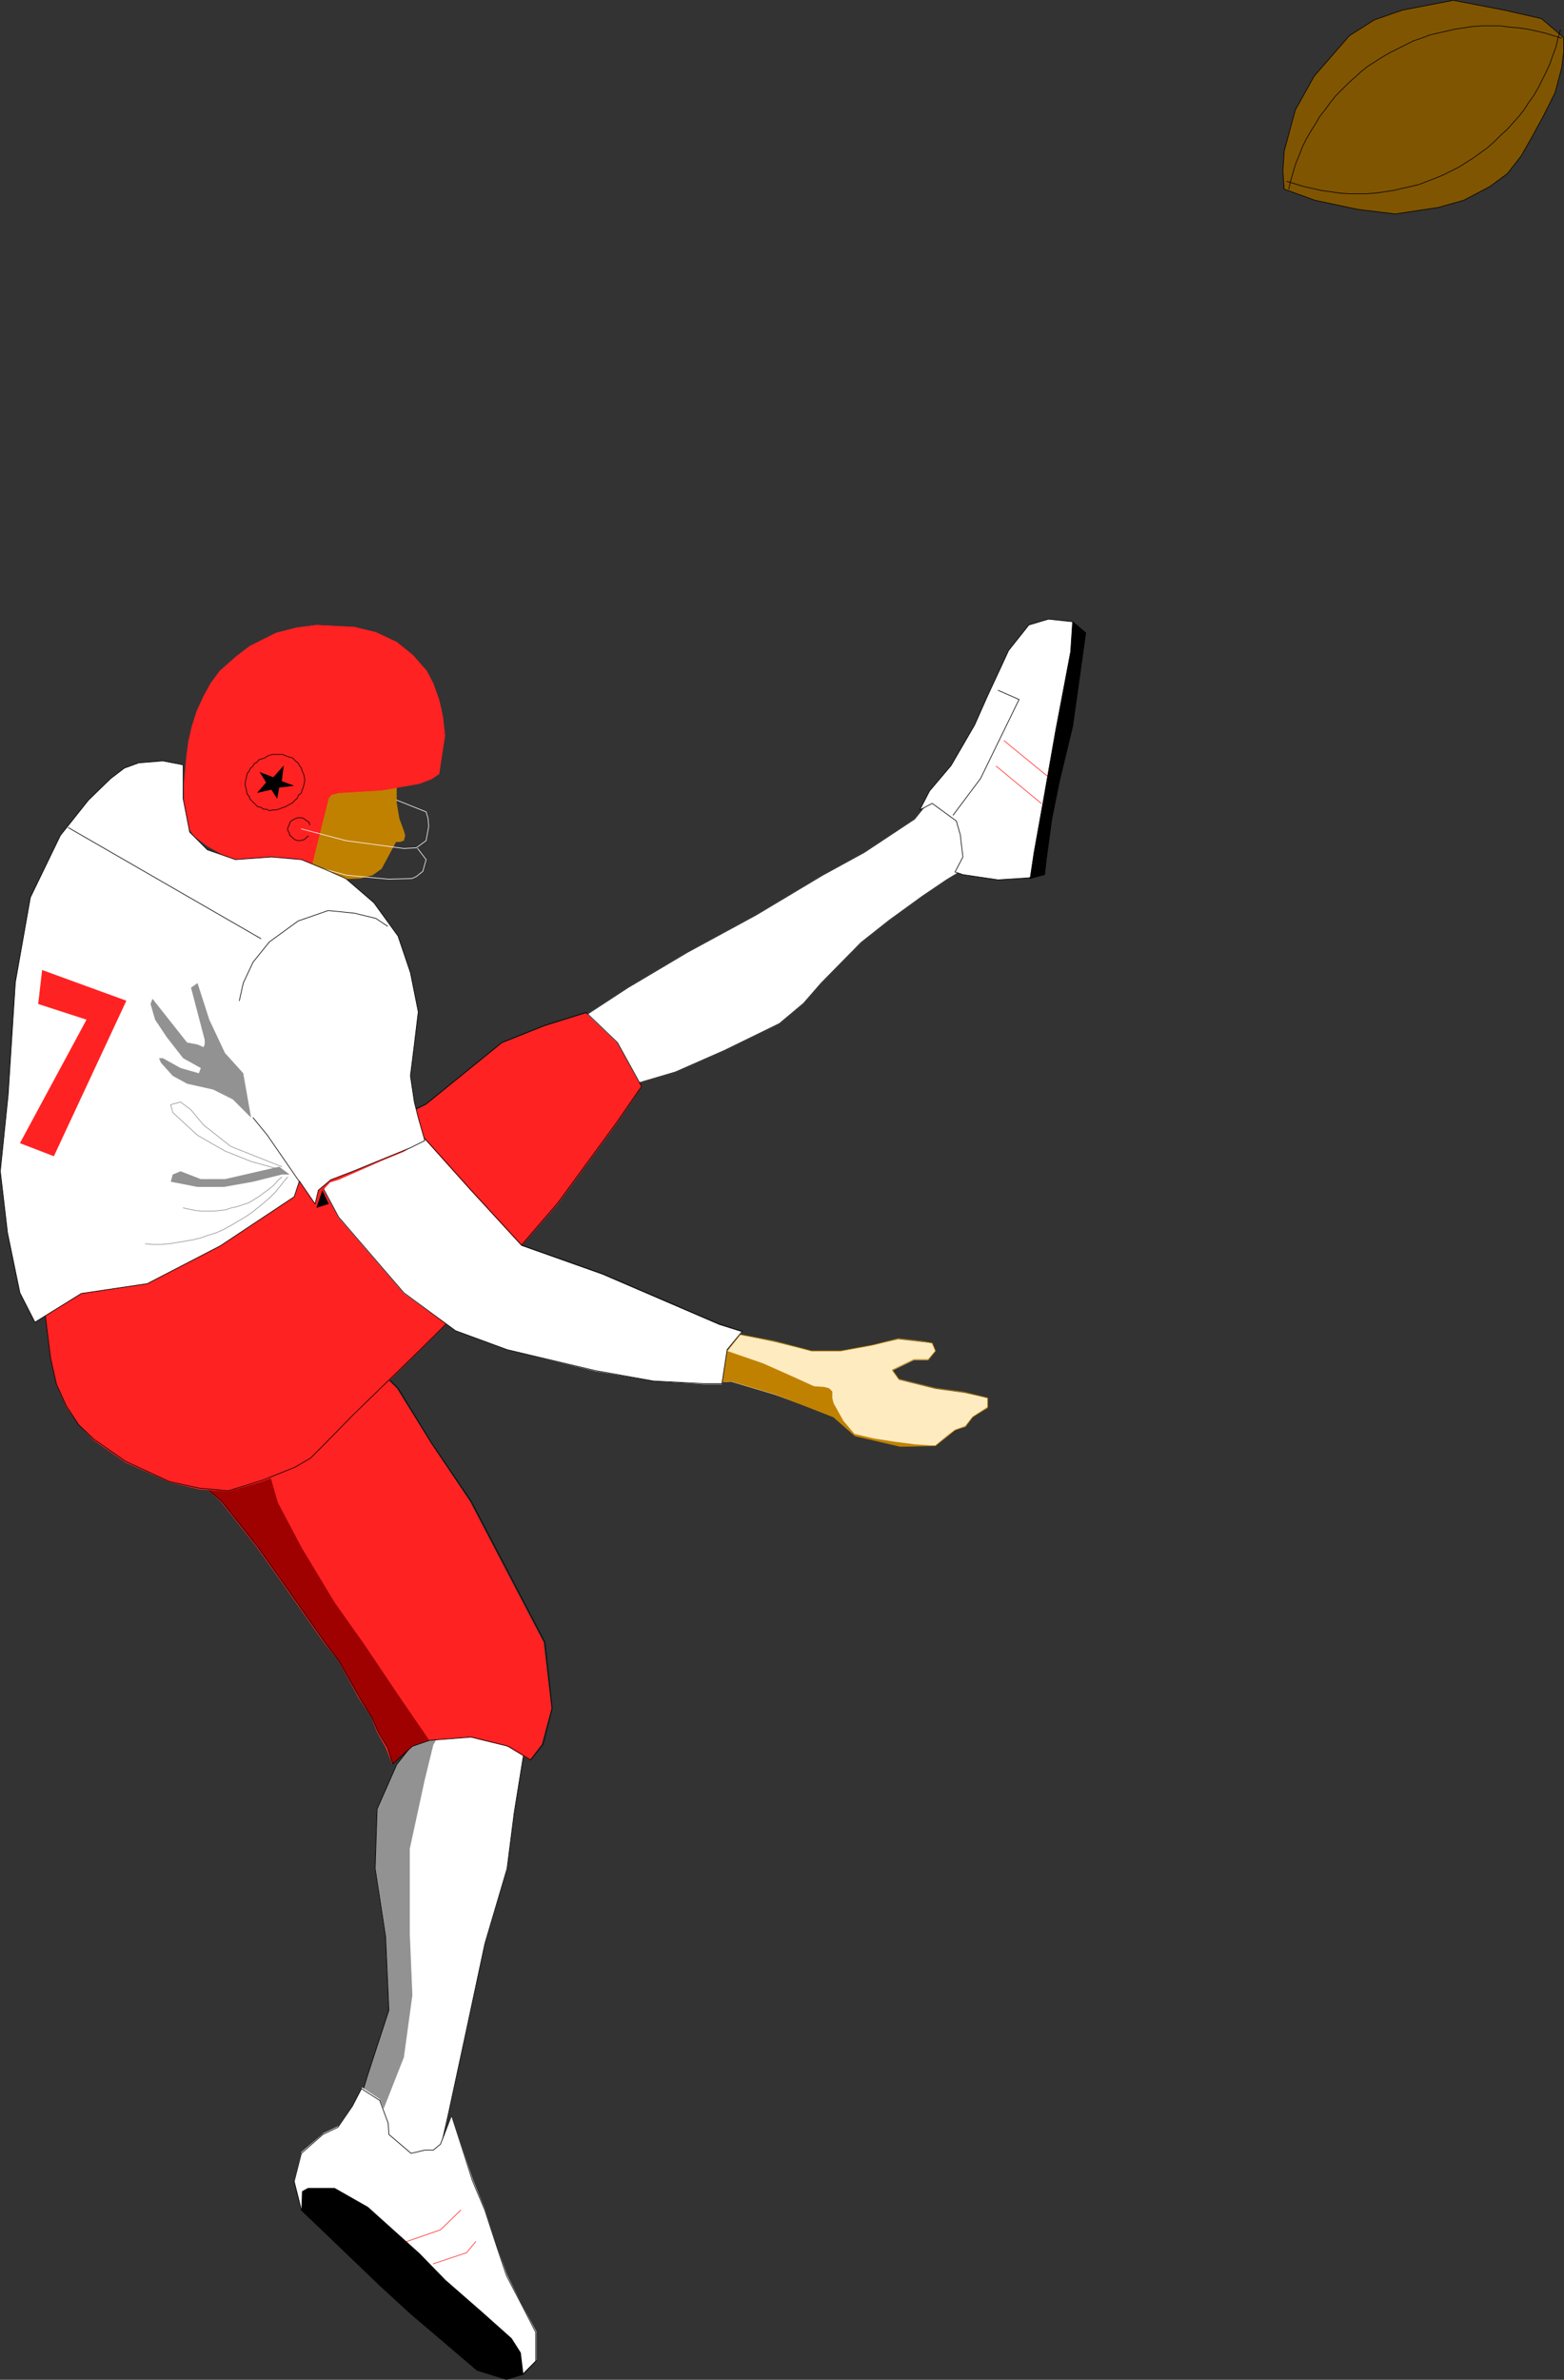 <?xml version="1.0" encoding="UTF-8" standalone="no"?>
<svg
   version="1.0"
   width="102.397mm"
   height="155.711mm"
   id="svg52"
   sodipodi:docname="Punter 2.wmf"
   xmlns:inkscape="http://www.inkscape.org/namespaces/inkscape"
   xmlns:sodipodi="http://sodipodi.sourceforge.net/DTD/sodipodi-0.dtd"
   xmlns="http://www.w3.org/2000/svg"
   xmlns:svg="http://www.w3.org/2000/svg">
  <rect width="100%" height="100%" fill="#333333" stroke="none"/>
  <sodipodi:namedview
     id="namedview52"
     pagecolor="#ffffff"
     bordercolor="#000000"
     borderopacity="0.25"
     inkscape:showpageshadow="2"
     inkscape:pageopacity="0.0"
     inkscape:pagecheckerboard="0"
     inkscape:deskcolor="#d1d1d1"
     inkscape:document-units="mm" />
  <defs
     id="defs1">
    <pattern
       id="WMFhbasepattern"
       patternUnits="userSpaceOnUse"
       width="6"
       height="6"
       x="0"
       y="0" />
  </defs>
  <path
     style="fill:#ffffff;fill-opacity:1;fill-rule:evenodd;stroke:none"
     d="m 103.661,429.59 -5.494,6.948 -4.848,10.988 -0.485,14.705 2.585,16.805 0.808,18.26 -5.333,16.159 -3.555,11.796 5.494,6.948 14.382,7.11 3.717,-16.321 4.525,-21.007 4.525,-21.168 5.494,-18.583 1.778,-13.897 2.262,-14.058 1.293,-7.11 -19.876,-2.262 z"
     id="path1" />
  <path
     style="fill:#929292;fill-opacity:1;fill-rule:evenodd;stroke:none"
     d="m 103.661,429.428 -5.494,6.948 -4.848,10.988 -0.485,14.705 2.585,16.805 0.808,18.26 -5.333,16.321 -3.555,11.796 6.625,-1.293 5.979,-15.19 2.101,-15.351 -0.646,-15.351 v -20.845 l 3.717,-17.129 2.101,-8.564 3.717,-6.625 z"
     id="path2" />
  <path
     style="fill:none;stroke:#000000;stroke-width:0.162px;stroke-linecap:round;stroke-linejoin:round;stroke-miterlimit:4;stroke-dasharray:none;stroke-opacity:1"
     d="m 103.661,429.428 -5.494,6.948 -4.848,10.988 -0.485,14.705 2.585,16.805 0.808,18.26 -5.333,16.321 -3.555,11.796 5.494,6.948 14.382,6.948 3.717,-16.321 4.525,-21.007 4.525,-21.168 5.494,-18.583 1.778,-13.897 2.262,-14.058 1.293,-6.948 -19.876,-2.262 -7.272,4.525"
     id="path3" />
  <path
     style="fill:#ff2222;fill-opacity:1;fill-rule:evenodd;stroke:none"
     d="m 49.205,366.569 5.333,4.686 9.049,11.473 7.433,10.503 9.049,12.927 3.717,4.686 5.009,9.211 3.07,4.686 1.454,3.717 2.101,3.717 1.616,4.04 4.848,-4.363 4.04,-1.454 10.342,-0.808 9.211,2.262 5.656,3.393 2.909,-3.878 2.424,-8.888 -1.939,-16.321 -7.272,-13.897 -10.988,-21.007 -9.534,-14.22 -8.564,-13.735 -7.272,-7.11 z"
     id="path4" />
  <path
     style="fill:#ffffff;fill-opacity:1;fill-rule:evenodd;stroke:none"
     d="m 89.603,516.203 4.363,2.909 2.262,5.656 v 2.747 l 5.656,4.686 3.232,-0.808 h 2.101 l 1.939,-1.454 2.585,-6.948 3.07,9.372 2.262,6.787 2.909,7.11 2.909,9.049 2.585,7.272 3.555,7.11 3.717,6.948 v 6.948 l -3.232,3.232 -4.04,1.454 -7.272,-2.424 -10.988,-9.211 -5.333,-4.686 -7.918,-7.11 -12.119,-11.635 -7.272,-6.948 -1.778,-6.948 1.778,-7.11 5.494,-4.686 3.717,-1.778 3.555,-5.171 z"
     id="path5" />
  <path
     style="fill:none;stroke:#000000;stroke-width:0.162px;stroke-linecap:round;stroke-linejoin:round;stroke-miterlimit:4;stroke-dasharray:none;stroke-opacity:1"
     d="m 89.441,516.526 4.525,2.909 2.101,5.656 0.162,2.747 5.494,4.686 3.393,-0.808 h 2.101 l 1.778,-1.454 2.747,-7.11 3.07,9.534 2.101,6.625 3.07,7.272 2.909,8.888 2.424,7.272 3.717,7.11 3.555,6.948 v 7.11 l -3.07,3.232 -4.201,1.293 -7.272,-2.262 -10.988,-9.372 -5.333,-4.525 -7.756,-7.11 -12.119,-11.635 -7.272,-6.948 -1.778,-7.11 1.778,-6.948 5.333,-4.686 3.717,-1.778 3.555,-5.171 2.262,-4.363"
     id="path6" />
  <path
     style="fill:none;stroke:#ff2222;stroke-width:0.162px;stroke-linecap:round;stroke-linejoin:round;stroke-miterlimit:4;stroke-dasharray:none;stroke-opacity:1"
     d="m 100.591,554.338 8.403,-2.909 5.009,-4.848"
     id="path7" />
  <path
     style="fill:none;stroke:#ff2222;stroke-width:0.162px;stroke-linecap:round;stroke-linejoin:round;stroke-miterlimit:4;stroke-dasharray:none;stroke-opacity:1"
     d="m 107.216,559.832 8.241,-2.747 2.262,-2.747"
     id="path8" />
  <path
     style="fill:#000000;fill-opacity:1;fill-rule:evenodd;stroke:none"
     d="m 110.287,563.872 8.888,7.756 7.433,6.625 2.262,3.555 0.646,5.332 -4.201,1.293 -7.272,-2.262 -10.988,-9.372 -5.333,-4.525 -7.756,-7.11 -12.119,-11.635 -7.272,-6.948 0.162,-4.686 1.454,-0.808 h 6.625 l 8.241,4.686 12.766,11.473 z"
     id="path9" />
  <path
     style="fill:#9f0101;fill-opacity:1;fill-rule:evenodd;stroke:none"
     d="m 49.366,366.569 5.494,4.686 9.049,11.473 7.433,10.503 9.049,12.927 3.555,4.686 5.171,9.211 2.909,4.686 1.616,3.717 2.262,3.717 1.293,4.04 4.848,-4.363 4.201,-1.454 -7.756,-11.311 -8.241,-12.281 -7.433,-10.503 -8.08,-13.412 -5.979,-11.311 -3.07,-10.665 z"
     id="path10" />
  <path
     style="fill:none;stroke:#000000;stroke-width:0.162px;stroke-linecap:round;stroke-linejoin:round;stroke-miterlimit:4;stroke-dasharray:none;stroke-opacity:1"
     d="m 49.366,366.569 5.494,4.686 9.049,11.473 7.433,10.503 9.049,12.927 3.555,4.686 5.171,9.211 2.909,4.686 1.616,3.717 2.262,3.717 1.293,4.04 4.848,-4.363 4.201,-1.454 10.342,-0.808 9.211,2.262 5.494,3.393 3.07,-3.878 2.262,-8.888 -1.778,-16.321 -7.272,-13.897 -10.988,-21.007 -9.696,-14.22 -8.403,-13.735 -7.272,-7.11 -41.852,30.379"
     id="path11" />
  <path
     style="fill:#ffffff;fill-opacity:1;fill-rule:evenodd;stroke:#ffffff;stroke-width:0.162px;stroke-linecap:round;stroke-linejoin:round;stroke-miterlimit:4;stroke-dasharray:none;stroke-opacity:1"
     d="m 143.251,252.163 12.119,-7.918 14.705,-8.726 16.967,-9.211 16.482,-9.857 10.342,-5.656 12.443,-8.241 3.393,-4.201 4.363,-4.363 6.464,5.817 2.101,9.534 -2.262,4.525 -6.141,3.717 -5.979,4.04 -8.241,5.979 -6.948,5.494 -9.857,10.019 -4.363,5.009 -5.979,5.009 -13.574,6.625 -12.119,5.332 -9.857,2.909 -6.464,-7.595 z"
     id="path12" />
  <path
     style="fill:none;stroke:#000000;stroke-width:0.162px;stroke-linecap:round;stroke-linejoin:round;stroke-miterlimit:4;stroke-dasharray:none;stroke-opacity:1"
     d="m 143.251,252.163 12.119,-7.918 14.705,-8.726 16.967,-9.211 16.482,-9.857 10.342,-5.656 12.443,-8.241 3.393,-4.201 4.363,-4.363 6.464,5.817 2.101,9.534 -2.262,4.525 -6.141,3.717 -5.979,4.04 -8.241,5.979 -6.948,5.494 -9.857,10.019 -4.363,5.009 -5.979,5.009 -13.574,6.625 -12.119,5.332 -9.857,2.909 -6.464,-7.595 -7.595,-8.241"
     id="path13" />
  <path
     style="fill:#ff2222;fill-opacity:1;fill-rule:evenodd;stroke:none"
     d="m 11.069,324.556 1.454,11.635 1.454,6.302 2.424,5.494 3.07,4.363 3.717,3.878 7.918,5.494 10.827,4.848 7.433,1.778 7.11,0.485 8.403,-2.424 8.08,-3.232 3.878,-2.424 3.717,-3.717 6.787,-6.787 16.482,-16.159 19.391,-19.229 14.866,-17.129 14.543,-19.876 6.141,-9.049 -5.979,-10.827 -7.756,-7.433 -10.342,3.232 -10.503,4.201 -18.745,15.19 -47.185,23.431 z"
     id="path14" />
  <path
     style="fill:none;stroke:#000000;stroke-width:0.162px;stroke-linecap:round;stroke-linejoin:round;stroke-miterlimit:4;stroke-dasharray:none;stroke-opacity:1"
     d="m 11.069,324.233 1.454,11.635 1.454,6.464 2.424,5.333 3.07,4.686 3.717,3.555 7.918,5.494 10.827,5.009 7.433,1.616 7.11,0.646 8.403,-2.585 8.08,-3.232 3.878,-2.262 3.717,-3.717 6.787,-6.948 16.482,-15.998 19.391,-19.229 14.866,-17.29 14.543,-19.876 6.141,-8.888 -5.979,-10.827 -7.756,-7.433 -10.342,3.232 -10.503,4.201 -18.745,15.19 -47.185,23.269 -47.185,27.955"
     id="path15" />
  <path
     style="fill:#ffebc0;fill-opacity:1;fill-rule:evenodd;stroke:none"
     d="m 183.165,330.05 8.564,1.778 9.049,2.262 h 7.272 l 7.918,-1.454 6.302,-1.454 5.656,0.646 2.747,0.323 0.808,1.939 -1.778,2.262 h -3.555 l -5.333,2.585 1.616,2.262 9.049,2.262 7.11,0.97 5.817,1.293 v 2.424 l -3.717,2.262 -1.778,2.424 -2.585,0.808 -1.939,1.616 -2.909,2.262 -8.726,0.162 -11.15,-2.585 -5.333,-4.686 -7.433,-2.909 -7.11,-2.585 -10.827,-3.232 -2.747,0.162 1.778,-7.756 z"
     id="path16" />
  <path
     style="fill:#c08101;fill-opacity:1;fill-rule:evenodd;stroke:none"
     d="m 188.82,337.16 7.272,3.232 5.333,2.424 2.424,0.162 1.293,0.323 0.808,0.808 v 1.616 l 0.323,1.293 2.424,4.363 2.747,3.232 4.848,1.131 5.171,0.808 5.009,0.646 5.009,0.323 -8.726,0.162 -11.15,-2.585 -5.333,-4.686 -7.433,-2.909 -7.11,-2.747 -10.827,-3.232 -2.747,0.323 1.778,-7.756 z"
     id="path17" />
  <path
     style="fill:none;stroke:#c08101;stroke-width:0.162px;stroke-linecap:round;stroke-linejoin:round;stroke-miterlimit:4;stroke-dasharray:none;stroke-opacity:1"
     d="m 183.165,330.05 8.564,1.616 9.049,2.424 h 7.272 l 7.918,-1.454 6.302,-1.616 5.656,0.646 2.747,0.485 0.808,1.939 -1.778,2.101 h -3.555 l -5.333,2.585 1.616,2.262 9.049,2.262 7.11,0.97 5.817,1.454 v 2.262 l -3.717,2.424 -1.778,2.262 -2.585,0.97 -1.939,1.454 -2.909,2.424 -8.726,0.162 -11.15,-2.585 -5.333,-4.686 -7.433,-2.909 -7.11,-2.747 -10.827,-3.232 -2.747,0.323 1.778,-7.756 3.232,-4.04"
     id="path18" />
  <path
     style="fill:#c08101;fill-opacity:1;fill-rule:evenodd;stroke:none"
     d="m 98.167,189.142 v 9.372 l 0.646,3.878 1.131,3.07 0.323,1.131 -0.323,1.293 -0.97,0.323 h -0.97 l -3.555,6.625 -2.262,1.616 -3.07,0.808 -4.525,0.162 -4.525,-0.162 -9.211,-2.424 7.433,-23.269 h -1.939 z"
     id="path19" />
  <path
     style="fill:#ff2222;fill-opacity:1;fill-rule:evenodd;stroke:none"
     d="m 81.2,197.384 0.808,-0.808 1.778,-0.485 10.665,-0.646 9.211,-1.616 3.07,-1.131 1.939,-1.293 1.454,-9.534 -0.646,-4.525 -0.323,-2.262 -0.646,-2.101 -1.454,-4.04 -1.616,-3.07 -3.393,-3.878 -3.878,-3.232 -5.171,-2.424 -5.333,-1.293 -9.372,-0.485 -5.009,0.646 -5.009,1.293 -3.555,1.778 -2.909,1.454 -3.393,2.585 -4.04,3.555 -2.262,3.07 -1.778,3.232 -1.778,3.878 -1.131,3.717 -0.808,3.393 -0.485,3.555 -0.646,7.11 v 9.211 l 2.424,3.717 3.232,2.424 5.333,3.07 4.525,1.454 4.525,1.131 5.656,0.485 h 5.656 z"
     id="path20" />
  <path
     style="fill:#ff2222;fill-opacity:1;fill-rule:evenodd;stroke:none"
     d="m 81.362,197.384 0.646,-0.808 1.778,-0.485 10.827,-0.646 9.211,-1.616 2.909,-1.131 1.939,-1.293 1.454,-9.534 -0.485,-4.525 -0.485,-2.262 -0.485,-2.101 -1.454,-4.04 -1.616,-3.07 -3.393,-3.878 -4.04,-3.232 -5.171,-2.424 -5.333,-1.293 -9.372,-0.485 -4.848,0.646 -5.009,1.293 -3.555,1.778 -2.909,1.454 -3.393,2.585 -4.04,3.555 -2.262,3.07 -1.778,3.232 -1.778,3.878 -1.293,3.717 -0.646,3.393 -0.485,3.555 -0.646,7.11 v 9.211 l 2.424,3.717 3.232,2.424 5.333,3.07 4.363,1.454 4.686,1.131 5.494,0.485 h 5.656 z"
     id="path21" />
  <path
     style="fill:none;stroke:#000000;stroke-width:0.162px;stroke-linecap:round;stroke-linejoin:round;stroke-miterlimit:4;stroke-dasharray:none;stroke-opacity:1"
     d="m 76.352,206.756 -0.323,0.162 -0.323,0.323 -0.323,0.323 -0.323,0.162 h -0.323 l -0.323,0.162 h -0.485 -0.323 l -0.323,-0.162 -0.485,-0.162 -0.162,-0.162 -0.323,-0.323 -0.323,-0.323 -0.323,-0.162 v -0.323 l -0.162,-0.485 -0.162,-0.162 -0.162,-0.485 v -0.323 l 0.162,-0.323 0.162,-0.485 0.162,-0.162 v -0.323 l 0.323,-0.485 0.323,-0.162 0.323,-0.162 0.162,-0.162 0.485,-0.162 0.323,-0.162 h 0.323 0.485 0.323 l 0.323,0.162 0.323,0.162 0.323,0.323 0.323,0.162 0.323,0.162 0.162,0.323 0.162,0.485"
     id="path22" />
  <path
     style="fill:none;stroke:#000000;stroke-width:0.162px;stroke-linecap:round;stroke-linejoin:round;stroke-miterlimit:4;stroke-dasharray:none;stroke-opacity:1"
     d="m 75.06,194.637 0.162,-0.646 0.162,-0.808 v -0.646 l -0.162,-0.808 -0.162,-0.485 -0.323,-0.646 -0.162,-0.646 -0.485,-0.646 -0.323,-0.646 -0.485,-0.323 -0.646,-0.646 -0.323,-0.323 -0.808,-0.162 -0.808,-0.323 -0.808,-0.323 h -0.808 -0.646 -0.808 l -0.808,0.162 -0.808,0.323 -0.323,0.323 -0.97,0.323 -0.646,0.162 -0.485,0.646 -0.646,0.323 -0.485,0.808 -0.485,0.323 -0.323,0.808 -0.485,0.485 -0.162,0.808 -0.162,0.808 -0.162,0.646 v 0.808 l 0.162,0.485 0.162,0.808 0.162,0.808 0.485,0.485 0.162,0.646 0.485,0.485 0.485,0.485 0.485,0.485 0.485,0.485 0.808,0.162 0.646,0.485 h 0.808 l 0.646,0.323 0.97,-0.162 h 0.646 l 0.646,-0.162 0.808,-0.323 0.97,-0.323 0.485,-0.323 0.646,-0.323 0.808,-0.485 0.162,-0.323 0.808,-0.646 0.162,-0.646 0.808,-0.646 0.162,-0.646 0.323,-0.808"
     id="path23" />
  <path
     style="fill:#000000;fill-opacity:1;fill-rule:evenodd;stroke:none"
     d="m 70.212,189.304 -2.585,2.909 -3.393,-1.293 1.616,2.585 -2.262,2.585 3.555,-0.808 1.454,2.262 0.485,-2.747 3.717,-0.485 -3.07,-1.131 z"
     id="path24" />
  <path
     style="fill:none;stroke:#ffffff;stroke-width:0.162px;stroke-linecap:round;stroke-linejoin:round;stroke-miterlimit:4;stroke-dasharray:none;stroke-opacity:1"
     d="m 74.575,204.978 10.988,2.909 14.382,1.939 3.07,-0.162 2.424,-1.778 0.646,-3.555 -0.162,-1.939 -0.485,-1.616 -7.272,-2.909"
     id="path25" />
  <path
     style="fill:#ffffff;fill-opacity:1;fill-rule:evenodd;stroke:none"
     d="m 227.602,200.292 2.424,-4.686 5.333,-6.302 5.817,-10.019 3.232,-7.272 3.232,-6.948 1.939,-4.201 5.009,-6.302 4.848,-1.454 5.979,0.646 3.232,2.747 -1.939,13.897 -1.293,9.211 -3.232,13.412 -1.939,9.534 -1.293,9.534 -0.485,4.201 -4.04,0.808 -7.433,0.485 -5.494,-0.808 -3.232,-0.485 -1.939,-0.646 1.939,-3.717 -0.646,-5.494 -0.97,-3.393 -5.979,-4.363 z"
     id="path26" />
  <path
     style="fill:#ffffff;fill-opacity:1;fill-rule:evenodd;stroke:none"
     d="m 80.069,294.177 3.717,6.948 16.159,18.745 12.766,9.211 12.766,4.686 21.815,5.333 14.382,2.424 12.443,0.808 h 4.525 l 1.293,-8.564 3.717,-4.363 -5.656,-1.778 -28.925,-12.443 -20.037,-7.11 -12.766,-13.897 -11.15,-12.443 -5.171,3.07 -5.494,2.262 -10.665,4.686 -2.101,0.646 z"
     id="path27" />
  <path
     style="fill:#805501;fill-opacity:1;fill-rule:evenodd;stroke:none"
     d="m 317.771,46.781 -0.323,-4.525 0.323,-4.848 2.747,-10.18 4.686,-8.403 8.726,-10.019 6.141,-3.878 6.948,-2.424 12.604,-2.424 12.604,2.424 9.211,2.101 5.494,4.686 v 3.555 l -0.485,3.878 -1.616,6.14 -2.747,5.494 -3.07,5.656 -2.585,4.525 -3.393,4.363 -4.363,3.232 -6.464,3.393 -6.302,1.778 -10.665,1.616 -9.211,-1.131 -10.665,-2.262 z"
     id="path28" />
  <path
     style="fill:#000000;fill-opacity:1;fill-rule:evenodd;stroke:none"
     d="m 79.746,294.338 1.616,3.393 -3.07,0.97 z"
     id="path29" />
  <path
     style="fill:#ffffff;fill-opacity:1;fill-rule:evenodd;stroke:none"
     d="m 40.317,188.173 5.009,0.97 v 8.403 l 1.616,8.241 4.363,4.363 6.948,2.424 8.888,-0.646 7.433,0.646 5.494,2.262 5.494,2.424 6.948,5.979 5.979,8.241 3.07,9.049 1.939,9.695 -0.97,8.08 -0.97,7.756 0.97,6.464 0.97,3.878 1.616,5.656 -3.555,1.778 -14.22,5.817 -5.494,2.101 -3.07,2.585 -0.808,3.393 -3.878,-5.656 -1.293,3.878 -18.26,12.119 -18.098,9.372 -16.321,2.424 -11.473,7.11 -3.717,-7.272 -3.07,-14.866 -1.778,-15.19 1.939,-18.906 1.778,-27.794 3.717,-21.007 7.433,-15.351 6.948,-8.726 5.494,-5.333 3.393,-2.585 3.555,-1.293 z"
     id="path30" />
  <path
     style="fill:none;stroke:#000000;stroke-width:0.162px;stroke-linecap:round;stroke-linejoin:round;stroke-miterlimit:4;stroke-dasharray:none;stroke-opacity:1"
     d="m 227.602,200.292 2.424,-4.686 5.333,-6.302 5.817,-10.019 3.232,-7.272 3.232,-6.948 1.939,-4.201 5.009,-6.302 4.848,-1.454 5.979,0.646 3.232,2.747 -1.939,13.897 -1.293,9.211 -3.232,13.412 -1.939,9.534 -1.293,9.534 -0.485,4.201 -4.04,0.808 -7.433,0.485 -5.494,-0.808 -3.232,-0.485 -1.939,-0.646 1.939,-3.717 -0.646,-5.494 -0.97,-3.393 -5.979,-4.363 -3.07,1.616"
     id="path31" />
  <path
     style="fill:#000000;fill-opacity:1;fill-rule:evenodd;stroke:#000000;stroke-width:0.162px;stroke-linecap:round;stroke-linejoin:round;stroke-miterlimit:4;stroke-dasharray:none;stroke-opacity:1"
     d="m 255.881,210.796 2.262,-12.604 3.07,-17.452 3.717,-19.553 0.485,-7.433 3.232,2.747 -1.939,13.897 -1.293,9.211 -3.232,13.412 -1.939,9.534 -1.293,9.534 -0.485,4.201 -3.555,0.97 z"
     id="path32" />
  <path
     style="fill:none;stroke:#000000;stroke-width:0.162px;stroke-linecap:round;stroke-linejoin:round;stroke-miterlimit:4;stroke-dasharray:none;stroke-opacity:1"
     d="m 235.844,201.585 6.787,-9.049 9.534,-19.553 -5.171,-2.262"
     id="path33" />
  <path
     style="fill:none;stroke:#ff2222;stroke-width:0.162px;stroke-linecap:round;stroke-linejoin:round;stroke-miterlimit:4;stroke-dasharray:none;stroke-opacity:1"
     d="m 257.659,198.676 -11.15,-9.211"
     id="path34" />
  <path
     style="fill:none;stroke:#ff2222;stroke-width:0.162px;stroke-linecap:round;stroke-linejoin:round;stroke-miterlimit:4;stroke-dasharray:none;stroke-opacity:1"
     d="m 259.113,191.889 -10.665,-8.726"
     id="path35" />
  <path
     style="fill:none;stroke:#000000;stroke-width:0.162px;stroke-linecap:round;stroke-linejoin:round;stroke-miterlimit:4;stroke-dasharray:none;stroke-opacity:1"
     d="M 74.09,292.238 66.172,280.765 62.617,276.402"
     id="path36" />
  <path
     style="fill:none;stroke:#000000;stroke-width:0.162px;stroke-linecap:round;stroke-linejoin:round;stroke-miterlimit:4;stroke-dasharray:none;stroke-opacity:1"
     d="m 317.771,46.781 -0.323,-4.525 0.323,-4.848 2.747,-10.18 4.686,-8.403 8.726,-10.019 6.141,-3.878 6.948,-2.424 12.604,-2.424 12.604,2.424 9.211,2.101 5.494,4.686 v 3.555 l -0.485,3.878 -1.616,6.14 -2.747,5.494 -3.07,5.656 -2.585,4.525 -3.393,4.363 -4.363,3.232 -6.464,3.393 -6.302,1.778 -10.665,1.616 -9.211,-1.131 -10.665,-2.262 -7.595,-2.747"
     id="path37" />
  <path
     style="fill:none;stroke:#000000;stroke-width:0.162px;stroke-linecap:round;stroke-linejoin:round;stroke-miterlimit:4;stroke-dasharray:none;stroke-opacity:1"
     d="m 386.448,9.453 -2.101,-0.646 -2.101,-0.646 -2.101,-0.485 -2.262,-0.485 -2.262,-0.323 -2.101,-0.162 -2.262,-0.323 h -2.262"
     id="path38" />
  <path
     style="fill:none;stroke:#000000;stroke-width:0.162px;stroke-linecap:round;stroke-linejoin:round;stroke-miterlimit:4;stroke-dasharray:none;stroke-opacity:1"
     d="m 368.996,6.383 h -2.262 l -2.262,0.162 -2.101,0.323 -2.262,0.323 -2.101,0.485 -2.101,0.485 -2.101,0.485 -2.101,0.808 -1.939,0.646 -1.939,0.97 -1.939,0.97 -1.939,0.97 -1.939,1.131 -1.778,1.131 -1.778,1.131 -1.616,1.293 -1.616,1.454 -1.616,1.454 -1.454,1.454 -1.616,1.616 -1.293,1.616 -1.293,1.778 -1.293,1.616 -1.131,1.939 -1.131,1.778 -1.131,1.939 -0.97,1.939 -0.808,2.101 -0.808,1.939 -0.646,2.101 -0.646,2.262 -0.485,2.101"
     id="path39" />
  <path
     style="fill:none;stroke:#000000;stroke-width:0.162px;stroke-linecap:round;stroke-linejoin:round;stroke-miterlimit:4;stroke-dasharray:none;stroke-opacity:1"
     d="m 318.417,44.842 2.101,0.646 2.101,0.646 2.262,0.485 2.101,0.485 2.262,0.323 2.262,0.323 2.262,0.162 h 2.101"
     id="path40" />
  <path
     style="fill:none;stroke:#000000;stroke-width:0.162px;stroke-linecap:round;stroke-linejoin:round;stroke-miterlimit:4;stroke-dasharray:none;stroke-opacity:1"
     d="m 335.869,47.912 h 2.262 l 2.262,-0.162 2.262,-0.323 2.101,-0.323 2.101,-0.485 2.101,-0.485 2.101,-0.485 2.101,-0.808 2.101,-0.808 1.939,-0.808 1.939,-0.97 1.939,-0.97 1.778,-1.131 1.778,-1.131 1.778,-1.293 1.778,-1.293 1.616,-1.454 1.454,-1.454 1.616,-1.454 1.454,-1.616 1.454,-1.616 1.293,-1.616 1.131,-1.778 1.293,-1.778 1.131,-1.939 0.97,-1.939 0.97,-1.939 0.97,-2.101 0.646,-1.939 0.808,-2.101 0.485,-2.101 0.646,-2.262"
     id="path41" />
  <path
     style="fill:none;stroke:#ffffff;stroke-width:0.162px;stroke-linecap:round;stroke-linejoin:round;stroke-miterlimit:4;stroke-dasharray:none;stroke-opacity:1"
     d="m 73.12,213.058 12.766,3.393 10.342,0.97 5.656,-0.162 1.131,-0.485 1.616,-1.293 0.808,-2.909 -2.101,-2.747"
     id="path42" />
  <path
     style="fill:none;stroke:#000000;stroke-width:0.162px;stroke-linecap:round;stroke-linejoin:round;stroke-miterlimit:4;stroke-dasharray:none;stroke-opacity:1"
     d="m 16.886,204.655 47.67,27.47"
     id="path43" />
  <path
     style="fill:none;stroke:#000000;stroke-width:0.162px;stroke-linecap:round;stroke-linejoin:round;stroke-miterlimit:4;stroke-dasharray:none;stroke-opacity:1"
     d="m 40.317,188.173 5.009,0.97 v 8.403 l 1.616,8.241 4.363,4.363 6.948,2.424 8.888,-0.646 7.433,0.646 5.494,2.262 5.494,2.424 6.948,5.979 5.979,8.241 3.07,9.049 1.939,9.695 -0.97,8.08 -0.97,7.756 0.97,6.464 0.97,3.878 1.616,5.656 -3.555,1.778 -14.22,5.817 -5.494,2.101 -3.07,2.585 -0.808,3.393 -3.878,-5.656 -1.293,3.878 -18.26,12.119 -18.098,9.372 -16.321,2.424 -11.473,7.11 -3.717,-7.272 -3.07,-14.866 -1.778,-15.19 1.939,-18.906 1.778,-27.794 3.717,-21.007 7.433,-15.351 6.948,-8.726 5.494,-5.333 3.393,-2.585 3.555,-1.293 5.979,-0.485"
     id="path44" />
  <path
     style="fill:none;stroke:#000000;stroke-width:0.162px;stroke-linecap:round;stroke-linejoin:round;stroke-miterlimit:4;stroke-dasharray:none;stroke-opacity:1"
     d="m 95.905,229.055 -2.909,-1.939 -5.333,-1.293 -6.464,-0.646 -7.433,2.585 -7.11,5.171 -4.04,5.009 -2.424,5.171 -0.97,4.363"
     id="path45" />
  <path
     style="fill:#929292;fill-opacity:1;fill-rule:evenodd;stroke:none"
     d="m 62.132,276.402 -1.939,-10.988 -4.525,-5.009 -3.878,-8.241 -2.909,-9.049 -1.616,1.131 3.393,12.927 v 1.131 l -0.323,0.646 -1.454,-0.646 -2.585,-0.485 -3.07,-3.878 -5.494,-6.948 -0.485,1.293 1.131,3.878 2.909,4.363 4.04,5.171 4.363,2.424 -0.485,1.293 -4.525,-1.293 -4.363,-2.424 h -0.97 l 0.485,1.131 2.909,3.232 3.555,1.939 6.464,1.454 4.848,2.424 z"
     id="path46" />
  <path
     style="fill:none;stroke:#929292;stroke-width:0.162px;stroke-linecap:round;stroke-linejoin:round;stroke-miterlimit:4;stroke-dasharray:none;stroke-opacity:1"
     d="m 35.954,307.589 1.778,0.162 h 2.101 l 1.939,-0.162 2.101,-0.323 1.939,-0.323 1.778,-0.323 2.101,-0.485 1.778,-0.646 2.101,-0.646 1.778,-0.808 1.778,-0.97 1.616,-0.97 1.939,-1.131 1.454,-0.97 1.616,-1.293 1.616,-1.293 1.454,-1.293 1.454,-1.454 1.293,-1.616 1.131,-1.454 0.485,-0.485"
     id="path47" />
  <path
     style="fill:none;stroke:#929292;stroke-width:0.162px;stroke-linecap:round;stroke-linejoin:round;stroke-miterlimit:4;stroke-dasharray:none;stroke-opacity:1"
     d="m 45.327,298.701 1.454,0.323 1.616,0.323 1.454,0.162 h 1.616 1.454 l 1.454,-0.162 1.454,-0.162 1.454,-0.485 1.454,-0.323 1.454,-0.485 1.454,-0.485 1.293,-0.808 1.293,-0.808 1.293,-0.97 1.131,-0.808 1.131,-0.97 1.131,-1.293 0.808,-0.646"
     id="path48" />
  <path
     style="fill:#929292;fill-opacity:1;fill-rule:evenodd;stroke:none"
     d="m 71.666,290.46 h -1.939 l -7.11,1.778 -7.272,1.293 H 48.882 l -6.625,-1.293 0.485,-1.778 1.939,-0.808 5.009,1.939 h 5.979 l 13.412,-3.07 z"
     id="path49" />
  <path
     style="fill:none;stroke:#929292;stroke-width:0.162px;stroke-linecap:round;stroke-linejoin:round;stroke-miterlimit:4;stroke-dasharray:none;stroke-opacity:1"
     d="m 69.727,288.521 -12.604,-5.009 -6.787,-5.332 -3.07,-3.717 -2.585,-1.939 -2.424,0.646 0.485,1.939 6.141,5.656 6.787,3.878 6.464,2.585 6.948,1.939"
     id="path50" />
  <path
     style="fill:#ff2222;fill-opacity:1;fill-rule:evenodd;stroke:none"
     d="m 10.423,239.882 20.845,7.595 -17.937,38.459 -8.403,-3.232 16.482,-30.541 -11.958,-3.878 z"
     id="path51" />
  <path
     style="fill:none;stroke:#000000;stroke-width:0.162px;stroke-linecap:round;stroke-linejoin:round;stroke-miterlimit:4;stroke-dasharray:none;stroke-opacity:1"
     d="m 80.069,294.015 3.717,6.948 16.159,18.745 12.766,9.372 12.766,4.686 21.815,5.171 14.382,2.585 12.443,0.646 h 4.525 l 1.293,-8.403 3.717,-4.525 -5.656,-1.778 -28.925,-12.443 -20.037,-7.11 -12.766,-13.897 -11.15,-12.443"
     id="path52" />
</svg>

